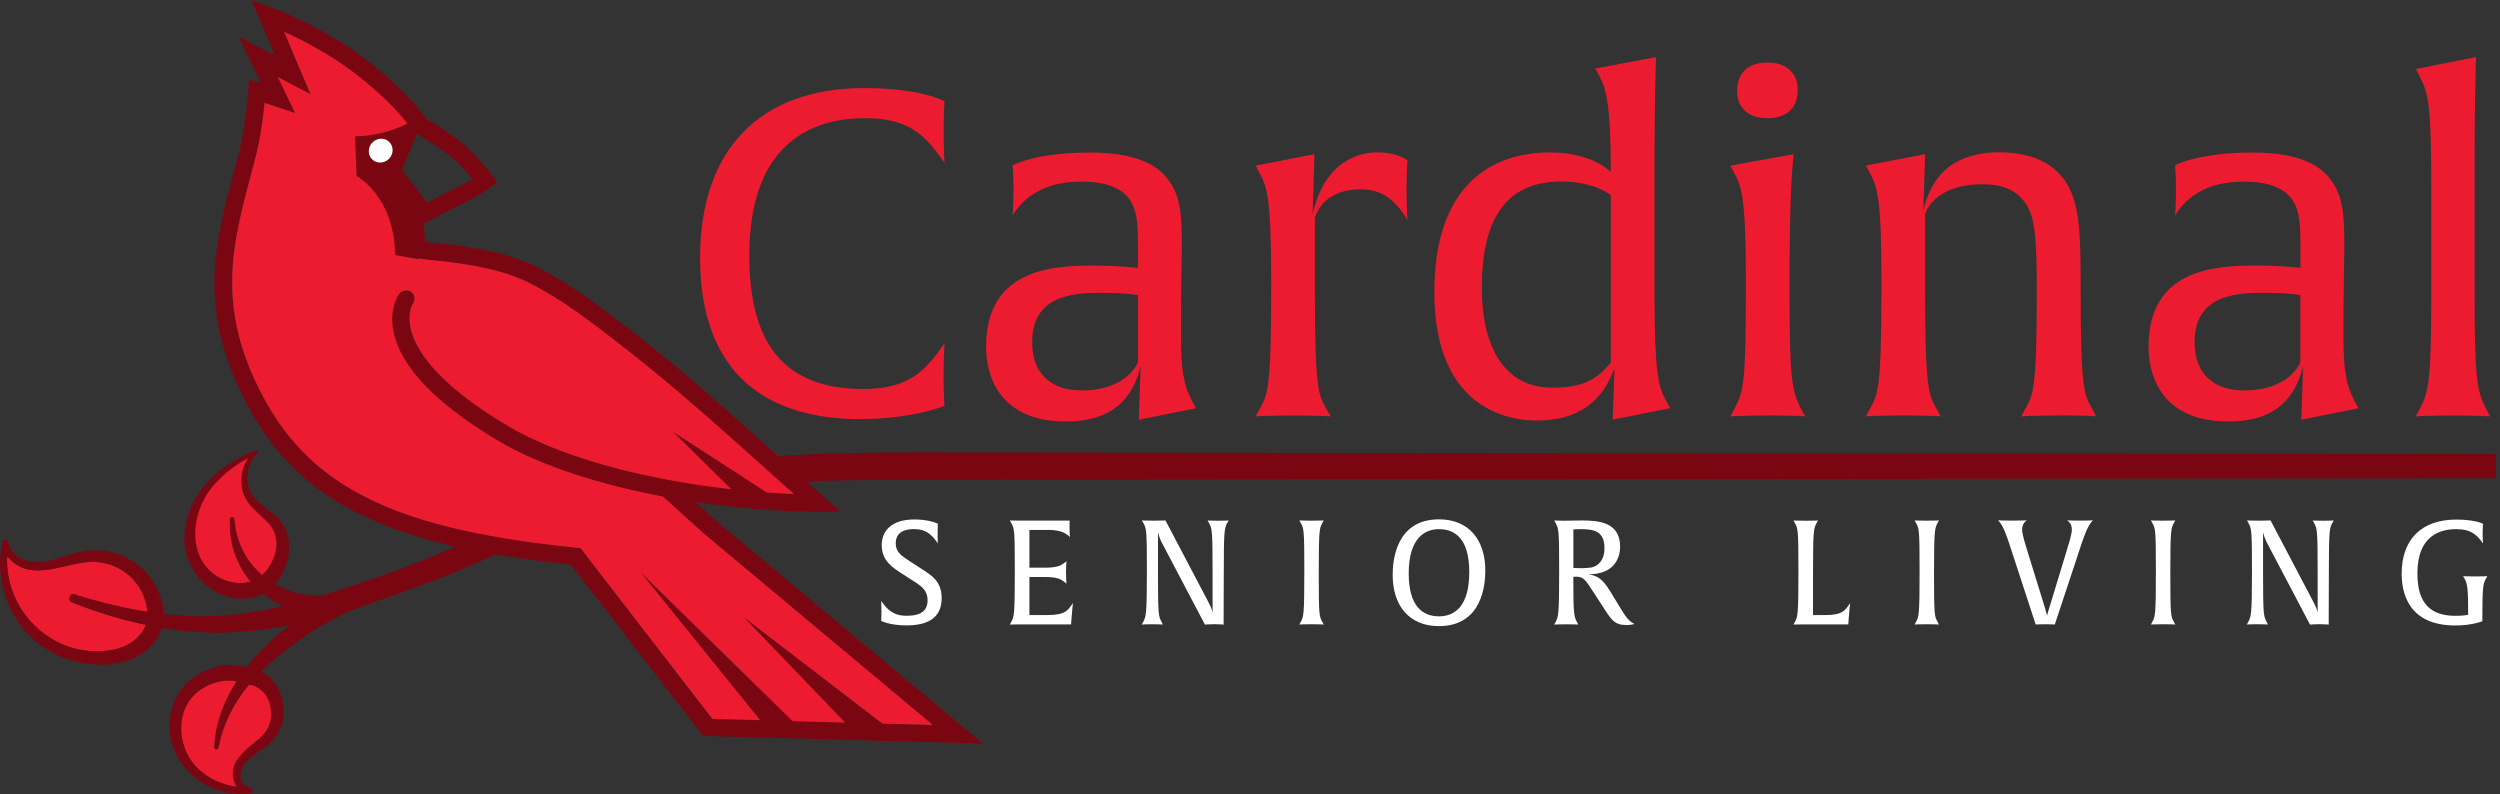 <svg width="233" height="74" viewBox="0 0 233 74" fill="none" xmlns="http://www.w3.org/2000/svg">
<rect x="0" y="0" width="233" height="74" fill="#333333" stroke="none"/>
<path d="M80.252 39.063C66.525 39.063 65.248 29.032 65.248 24.017C65.248 13.904 70.86 8.208 80.548 8.208C85.901 8.208 88.029 9.439 88.029 9.439C88.029 9.439 87.946 10.415 87.946 12.201C87.946 13.987 88.029 15.176 88.029 15.176C86.202 12.543 84.712 11.012 80.589 11.012C76.254 11.012 69.837 12.839 69.837 23.804C69.837 30.605 72.002 36.254 80.418 36.254C84.67 36.254 86.197 34.639 88.024 32.002C88.024 32.002 87.941 33.404 87.941 35.231C87.941 36.846 88.024 37.822 88.024 37.822C88.024 37.822 85.132 39.053 80.247 39.053L80.252 39.063Z" fill="#ED1B2F"/>
<path d="M106.138 39.11L106.309 34.094C105.245 38.684 101.761 39.281 99.342 39.281C93.309 39.281 91.902 35.242 91.902 32.314C91.902 25.133 97.982 24.749 101.85 24.749C104.274 24.749 106.055 24.962 106.055 24.962V22.963C106.055 21.265 106.055 19.646 105.25 18.545C104.57 17.61 103.21 16.93 100.874 16.93C99.685 16.93 96.284 16.972 94.374 20.077C94.374 20.077 94.457 19.101 94.457 17.699C94.457 16.297 94.374 15.404 94.374 15.404C94.374 15.404 96.497 14.215 101.601 14.215C106.019 14.215 107.893 15.445 108.827 16.681C110.146 18.337 110.146 20.508 110.146 23.181C110.146 24.074 110.063 26.836 110.063 31.296C110.063 34.401 110.318 35.927 111.081 37.329L111.465 38.05L106.154 39.115L106.138 39.11ZM106.055 27.506C106.055 27.506 105.079 27.293 102.53 27.293C100.152 27.293 96.196 27.465 96.196 31.883C96.196 35.029 98.195 36.389 100.785 36.389C105.121 36.389 106.055 33.757 106.055 33.757V27.511V27.506Z" fill="#ED1B2F"/>
<path d="M126.796 17.647C123.1 17.647 122.544 20.326 122.544 20.326V27.252C122.544 36.514 122.928 36.856 123.608 38.087L124.034 38.808C124.034 38.808 123.058 38.725 120.55 38.725C118.043 38.725 117.025 38.808 117.025 38.808L117.409 38.087C118.089 36.856 118.474 36.514 118.474 27.252V25.933C118.474 18.581 118.089 17.392 117.409 16.157L117.025 15.435L122.508 14.371L122.336 20.025C123.442 14.755 127.056 14.2 128.245 14.2C130.456 14.2 131.178 14.963 131.178 14.963C131.178 14.963 131.095 15.98 131.095 17.642C131.095 19.724 131.178 20.487 131.178 20.487C130.072 18.701 128.883 17.642 126.801 17.642L126.796 17.647Z" fill="#ED1B2F"/>
<path d="M150.299 39.109L150.471 34.307C149.323 37.495 147.028 39.193 143.202 39.193C141.162 39.193 133.68 38.554 133.68 27.21C133.68 17.096 139.163 14.205 144.474 14.205C148.425 14.205 150.128 16.032 150.128 16.032C150.128 9.828 149.702 8.255 149.064 7.107L148.679 6.386L154.333 5.322C154.333 5.322 154.203 9.994 154.203 14.329V27.547C154.203 34.899 154.588 36.088 155.268 37.324L155.652 38.045L150.299 39.109ZM150.128 18.197C150.128 18.197 148.685 16.92 145.497 16.92C140.227 16.92 138.104 20.575 138.104 26.867C138.104 31.628 139.76 36.129 144.692 36.129C147.371 36.129 148.731 35.491 150.133 33.793V18.197H150.128Z" fill="#ED1B2F"/>
<path d="M164.789 38.725C162.282 38.725 161.264 38.808 161.264 38.808L161.648 38.087C162.5 36.555 162.713 35.621 162.713 27.252V25.933C162.713 18.581 162.328 17.392 161.648 16.157L161.264 15.435L167.172 14.371C167.172 14.371 166.788 16.749 166.788 25.886V27.246C166.788 35.107 166.96 36.384 167.853 38.081L168.237 38.803C168.237 38.803 167.302 38.72 164.795 38.72L164.789 38.725ZM164.706 11.017C163.092 11.017 161.903 10.165 161.903 8.509C161.903 6.682 163.009 5.83 164.748 5.83C166.362 5.83 167.551 6.682 167.551 8.379C167.551 10.165 166.404 11.017 164.706 11.017Z" fill="#ED1B2F"/>
<path d="M191.823 38.725C189.315 38.725 188.381 38.809 188.381 38.809L188.765 38.087C189.445 36.856 189.829 36.555 189.829 27.293C189.829 22.662 189.699 20.409 188.895 19.132C188.298 18.156 187.239 17.174 184.772 17.174C180.1 17.174 179.42 19.978 179.42 19.978V27.246C179.42 36.508 179.804 36.851 180.484 38.082L180.868 38.803C180.868 38.803 179.934 38.72 177.426 38.72C174.918 38.72 173.901 38.803 173.901 38.803L174.285 38.082C174.965 36.851 175.349 36.508 175.349 27.246V25.928C175.349 18.576 174.965 17.387 174.285 16.152L173.901 15.43L179.425 14.366L179.254 19.677C180.23 15.087 183.63 14.194 186.309 14.194C189.538 14.194 191.662 15.342 192.768 17.34C193.702 19.127 193.915 21.167 193.915 26.135V27.241C193.915 36.503 194.299 36.846 194.979 38.076L195.364 38.798C195.364 38.798 194.346 38.715 191.838 38.715L191.823 38.725Z" fill="#ED1B2F"/>
<path d="M214.48 39.11L214.651 34.094C213.587 38.684 210.103 39.281 207.684 39.281C201.651 39.281 200.244 35.242 200.244 32.314C200.244 25.133 206.323 24.749 210.191 24.749C212.616 24.749 214.397 24.962 214.397 24.962V22.963C214.397 21.265 214.397 19.646 213.592 18.545C212.912 17.61 211.552 16.93 209.215 16.93C208.026 16.93 204.626 16.972 202.715 20.077C202.715 20.077 202.798 19.101 202.798 17.699C202.798 16.297 202.715 15.404 202.715 15.404C202.715 15.404 204.839 14.215 209.942 14.215C214.36 14.215 216.235 15.445 217.169 16.681C218.488 18.337 218.488 20.508 218.488 23.181C218.488 24.074 218.405 26.836 218.405 31.296C218.405 34.401 218.659 35.927 219.422 37.329L219.806 38.05L214.495 39.115L214.48 39.11ZM214.391 27.506C214.391 27.506 213.415 27.293 210.866 27.293C208.488 27.293 204.532 27.465 204.532 31.883C204.532 35.029 206.531 36.389 209.122 36.389C213.457 36.389 214.391 33.757 214.391 33.757V27.511V27.506Z" fill="#ED1B2F"/>
<path d="M228.632 38.725C226.125 38.725 225.149 38.808 225.149 38.808L225.533 38.087C226.338 36.555 226.597 35.621 226.597 27.252V17.86C226.597 10.082 226.384 8.805 225.533 7.149L225.149 6.427L230.761 5.322C230.761 5.322 230.631 9.953 230.631 14.246V27.252C230.631 35.283 230.844 36.431 231.695 38.087L232.08 38.808C232.08 38.808 231.145 38.725 228.638 38.725H228.632Z" fill="#ED1B2F"/>
<path d="M13.584 58.236C11.222 57.737 8.917 57.016 6.7 56.144C6.513 56.071 6.425 55.863 6.487 55.676C6.529 55.567 6.56 55.443 6.674 55.386C6.731 55.36 6.799 55.36 6.861 55.37C6.96 55.391 7.058 55.438 7.141 55.464C7.318 55.515 7.494 55.572 7.671 55.624C8.024 55.728 8.382 55.832 8.74 55.931C9.452 56.128 10.168 56.31 10.89 56.471C11.606 56.637 12.328 56.782 13.055 56.907C13.278 56.948 13.507 56.98 13.73 57.016C13.527 54.378 11.336 52.39 8.642 52.359C6.15 52.348 2.832 54.467 0.693 51.86C0.683 51.845 0.678 51.834 0.667 51.819C0.392 57.037 5.08 61.512 10.402 60.583C11.767 60.37 13.148 59.513 13.584 58.241V58.236Z" fill="#ED1B2F"/>
<path d="M118.214 42.199L89.613 42.173C80.096 42.126 70.278 42.162 60.871 43.85C56.095 44.748 51.578 46.793 47.196 48.792C42.887 50.827 38.578 52.67 34.071 54.176C32.841 54.602 31.605 55.007 30.364 55.391C28.796 55.666 27.099 55.277 25.655 54.446C25.806 54.259 25.936 54.067 26.06 53.88C27.28 52.063 27.353 49.472 25.624 48.013C24.7 47.178 23.579 46.695 23.21 45.475C22.862 44.4 23.116 43.076 23.973 42.256C24.113 42.136 23.963 41.903 23.791 41.975C20.64 43.211 17.608 45.765 17.25 49.368C16.637 53.267 20.448 56.928 24.279 55.479C24.3 55.474 24.316 55.469 24.337 55.464C24.352 55.458 24.363 55.453 24.373 55.443C24.394 55.438 24.409 55.427 24.43 55.422C24.456 55.412 24.482 55.396 24.508 55.38C24.518 55.38 24.529 55.37 24.534 55.365C25.105 55.791 25.712 56.17 26.346 56.481C24.399 56.933 22.442 57.26 20.453 57.379C20.168 57.4 19.877 57.41 19.591 57.421C18.864 57.447 18.138 57.437 17.411 57.405C16.7 57.374 15.983 57.317 15.277 57.234C15.017 53.782 12.136 51.17 8.637 51.3C6.171 51.341 4.265 53.086 2.007 52.068C1.368 51.772 0.865 51.232 0.808 50.557C0.761 50.256 0.299 50.241 0.236 50.547C-0.693 54.441 1.181 58.807 4.738 60.723C7.931 62.659 13.735 62.587 15.08 58.527C16.866 58.823 18.683 58.984 20.515 58.963C22.691 58.937 24.835 58.682 26.948 58.272C26.2 58.88 25.479 59.518 24.793 60.178C24.145 60.795 23.532 61.465 22.971 62.176C20.318 61.387 17.188 62.929 16.191 65.504C14.451 70.13 18.631 74.512 23.288 73.951C23.646 73.92 23.625 73.375 23.267 73.37C22.852 73.36 22.499 72.929 22.416 72.472C22.327 70.639 24.373 70.291 25.52 68.889C27.119 67.052 26.605 63.682 24.337 62.613C24.331 62.613 24.321 62.608 24.316 62.602C24.778 62.14 25.266 61.699 25.77 61.289C28.422 59.124 31.262 57.291 34.528 56.253C34.596 56.227 34.653 56.201 34.705 56.17C37.005 55.401 39.279 54.545 41.532 53.693C47.04 51.461 52.279 48.657 57.958 46.965C63.602 45.402 69.484 45.163 75.366 44.867C79.53 44.685 85.381 44.727 89.607 44.712C108.76 44.696 211.017 44.592 232.614 44.577V42.318L118.214 42.209V42.199ZM19.835 53.423C17.333 51.435 17.951 47.344 20.001 45.148C20.863 44.156 21.943 43.351 23.116 42.697C22.551 43.533 22.353 44.623 22.582 45.636C22.821 46.97 24.103 47.837 24.949 48.694C26.211 49.96 25.863 51.819 24.882 53.091C24.747 53.278 24.596 53.444 24.44 53.589C23.791 53.039 23.241 52.39 22.841 51.674C22.281 50.687 21.933 49.555 21.865 48.392C21.85 48.117 21.445 48.117 21.424 48.392C21.289 50.469 21.98 52.587 23.324 54.197C22.218 54.555 20.827 54.228 19.83 53.428L19.835 53.423ZM0.667 51.819C0.667 51.819 0.683 51.85 0.693 51.861C2.837 54.467 6.15 52.349 8.642 52.359C11.336 52.39 13.527 54.384 13.73 57.016C13.507 56.98 13.278 56.948 13.055 56.907C12.328 56.782 11.606 56.632 10.89 56.471C10.168 56.305 9.452 56.123 8.741 55.931C8.382 55.832 8.029 55.734 7.671 55.624C7.495 55.573 7.318 55.521 7.141 55.464C7.058 55.438 6.96 55.391 6.861 55.37C6.794 55.36 6.731 55.355 6.674 55.386C6.56 55.438 6.524 55.562 6.487 55.676C6.42 55.863 6.513 56.071 6.7 56.144C8.917 57.016 11.222 57.743 13.584 58.236C13.148 59.508 11.767 60.365 10.402 60.578C5.08 61.507 0.392 57.032 0.667 51.814V51.819ZM22.203 70.665C21.59 71.392 21.528 72.586 22.057 73.318C20.894 73.168 19.783 72.711 18.885 71.994C16.497 70.213 16.082 66.122 18.636 64.336C19.617 63.625 20.92 63.288 22.026 63.511C20.848 65.359 20.059 67.436 19.955 69.632C19.934 69.897 20.344 69.933 20.38 69.679C20.78 67.493 21.819 65.52 23.21 63.822C25.183 64.097 25.863 66.74 24.71 68.246C24.139 69.066 22.976 69.59 22.203 70.67V70.665Z" fill="#7A0611"/>
<path d="M21.424 48.387C21.445 48.117 21.85 48.117 21.865 48.387C21.933 49.555 22.281 50.682 22.841 51.669C23.241 52.385 23.791 53.034 24.44 53.584C24.596 53.439 24.747 53.273 24.882 53.086C25.863 51.814 26.211 49.96 24.949 48.688C24.103 47.832 22.82 46.965 22.582 45.63C22.353 44.618 22.551 43.528 23.116 42.692C21.943 43.341 20.863 44.146 20.001 45.142C17.951 47.339 17.328 51.43 19.835 53.418C20.832 54.223 22.224 54.545 23.329 54.186C21.98 52.577 21.289 50.459 21.429 48.382L21.424 48.387Z" fill="#ED1B2F"/>
<path d="M24.71 68.241C25.863 66.735 25.178 64.092 23.21 63.817C21.819 65.515 20.775 67.488 20.381 69.674C20.344 69.928 19.934 69.892 19.955 69.627C20.059 67.431 20.848 65.354 22.026 63.506C20.921 63.282 19.617 63.62 18.636 64.331C16.082 66.117 16.497 70.208 18.885 71.989C19.784 72.706 20.9 73.162 22.058 73.313C21.523 72.581 21.59 71.387 22.203 70.66C22.976 69.58 24.139 69.056 24.71 68.235V68.241Z" fill="#ED1B2F"/>
<path d="M66.629 48.434L64.796 46.783C65.43 46.876 66.063 46.97 66.691 47.048C70.055 47.473 73.316 47.686 76.156 47.686H78.367L76.742 46.264C75.086 44.815 73.451 43.346 71.815 41.882C67.844 38.32 63.742 34.639 59.443 31.301L58.971 30.933C56.162 28.747 53.26 26.494 50.072 24.9C47.04 23.384 43.391 22.916 39.606 22.543L39.517 20.845C40.281 20.43 41.812 19.599 42.897 19.09C44.486 18.348 45.618 17.538 45.664 17.507L46.36 17.008L45.872 16.359C45.815 16.281 44.424 14.433 42.939 13.234C41.703 12.237 40.218 11.365 39.73 11.09C39.289 10.461 37.498 8.099 33.874 5.379C29.887 2.388 25.417 0.732 25.23 0.659L23.428 0L25.624 5.181L22.229 3.39L24.332 7.756L23.221 7.388L23.143 8.473C23.143 8.504 22.893 11.858 22.25 14.309L21.866 15.757C19.991 22.776 18.371 28.835 22.977 37.599C27.789 46.762 35.992 50.848 53.193 52.618L65.523 68.588L91.586 69.3L66.629 48.434ZM41.885 14.501C42.705 15.16 43.515 16.074 44.029 16.692C43.588 16.962 42.975 17.309 42.274 17.636C41.522 17.989 40.582 18.477 39.813 18.888L37.472 15.84L38.848 12.471C39.237 12.694 40.717 13.55 41.89 14.495L41.885 14.501ZM58.618 56.948L54.091 51.082L53.764 51.051C48.883 50.557 44.751 49.882 41.231 48.964C32.612 46.71 27.66 42.972 24.415 36.799C20.095 28.575 21.637 22.797 23.423 16.105L23.807 14.646C24.264 12.912 24.524 10.83 24.648 9.589L27.488 10.534L25.873 7.175L28.931 8.79L26.46 2.959C28.101 3.707 30.588 4.979 32.862 6.687C35.572 8.722 37.212 10.56 37.965 11.505C37.202 11.894 35.354 12.694 33.064 12.699L33.22 16.411C33.22 16.411 36.75 18.275 36.802 23.778L39.05 24.162L39.04 24.074C39.118 24.095 39.19 24.131 39.279 24.142C42.217 24.432 46.236 24.827 49.288 26.353C52.346 27.88 55.186 30.091 57.938 32.23L58.41 32.599C59.272 33.269 60.129 33.965 60.975 34.66C64.152 37.261 67.236 40.002 70.237 42.697C70.388 42.832 70.543 42.972 70.699 43.107C71.789 44.088 72.885 45.07 73.98 46.041C73.16 46.009 72.314 45.963 71.452 45.9L62.704 40.231L68.129 45.594C68.051 45.584 67.974 45.578 67.89 45.568C62.242 44.919 56.199 43.637 51.318 41.648C49.859 41.056 48.504 40.402 47.295 39.686C40.535 35.662 38.64 32.485 38.24 30.527C37.955 29.131 38.438 28.357 38.469 28.305C38.723 27.937 38.645 27.444 38.292 27.2C37.934 26.95 37.43 27.054 37.166 27.423C37.072 27.553 36.262 28.757 36.636 30.797C37.243 34.12 40.535 37.578 46.417 41.082C47.44 41.69 48.572 42.256 49.766 42.775C53.312 44.317 57.517 45.475 61.785 46.279C61.8 46.3 61.811 46.321 61.826 46.336L63.618 47.951L64.002 48.299L65.372 49.535C65.372 49.535 65.409 49.581 65.435 49.602L86.923 67.566L82.22 67.436L69.303 57.52L78.746 67.342L73.851 67.207L59.641 53.288L70.819 67.124L66.369 67.005L58.608 56.954L58.618 56.948ZM36.594 14.039C36.563 14.651 36.044 15.15 35.431 15.15C34.819 15.15 34.346 14.651 34.378 14.039C34.409 13.426 34.928 12.928 35.541 12.928C36.153 12.928 36.626 13.426 36.594 14.039Z" fill="#7A0611"/>
<path d="M59.656 53.288L73.866 67.207L78.762 67.342L69.318 57.519L82.235 67.436L86.939 67.566L65.45 49.602C65.45 49.602 65.409 49.555 65.388 49.535L64.017 48.299L63.633 47.951L61.842 46.336C61.842 46.336 61.816 46.295 61.8 46.279C57.533 45.474 53.327 44.317 49.782 42.775C48.582 42.256 47.456 41.69 46.433 41.082C40.55 37.578 37.259 34.12 36.651 30.797C36.278 28.762 37.088 27.553 37.181 27.423C37.446 27.054 37.949 26.95 38.308 27.2C38.661 27.444 38.739 27.937 38.484 28.305C38.453 28.357 37.97 29.131 38.256 30.527C38.656 32.485 40.55 35.662 47.31 39.686C48.52 40.407 49.875 41.056 51.334 41.648C56.214 43.637 62.257 44.919 67.906 45.568C67.984 45.578 68.062 45.584 68.145 45.594L62.719 40.231L71.467 45.9C72.329 45.963 73.175 46.009 73.996 46.041C72.9 45.064 71.805 44.088 70.715 43.107C70.564 42.972 70.408 42.832 70.253 42.697C67.246 40.002 64.168 37.261 60.99 34.66C60.139 33.964 59.288 33.269 58.426 32.599L57.953 32.23C55.207 30.091 52.362 27.88 49.304 26.353C46.251 24.827 42.227 24.432 39.294 24.142C39.206 24.131 39.133 24.095 39.055 24.074L39.066 24.162L36.818 23.778C36.766 18.275 33.235 16.411 33.235 16.411L33.08 12.699C35.374 12.694 37.217 11.894 37.981 11.505C37.223 10.56 35.587 8.722 32.877 6.687C30.603 4.979 28.116 3.712 26.476 2.959L28.947 8.79L25.889 7.175L27.504 10.534L24.664 9.589C24.539 10.83 24.274 12.912 23.823 14.646L23.439 16.105C21.652 22.797 20.111 28.575 24.43 36.799C27.675 42.972 32.628 46.71 41.246 48.963C44.766 49.888 48.899 50.562 53.779 51.05L54.106 51.082L58.633 56.948L66.395 67L70.844 67.119L59.667 53.283L59.656 53.288Z" fill="#ED1B2F"/>
<path d="M34.373 14.039C34.341 14.651 34.814 15.15 35.426 15.15C36.039 15.15 36.563 14.651 36.589 14.039C36.615 13.426 36.148 12.928 35.535 12.928C34.923 12.928 34.398 13.426 34.373 14.039Z" fill="white"/>
<path d="M84.494 58.288C82.905 58.288 82.126 57.867 82.126 57.867C82.126 57.867 82.152 57.556 82.152 57.037C82.152 56.466 82.126 56.004 82.126 56.004C82.697 56.819 83.268 57.39 84.478 57.39C85.293 57.39 86.451 57.255 86.451 55.947C86.451 55.105 85.989 54.721 85.402 54.327L84.177 53.538C83.253 52.941 82.178 52.312 82.178 50.807C82.178 49.53 83.019 48.413 85.236 48.413C86.622 48.413 87.411 48.808 87.411 48.808C87.411 48.808 87.385 49.119 87.385 49.68C87.385 50.241 87.411 50.646 87.411 50.646C86.84 49.815 86.285 49.312 85.21 49.312C84.681 49.312 83.481 49.379 83.481 50.646C83.481 51.461 84.026 51.804 84.784 52.302L85.75 52.93C86.809 53.61 87.764 54.155 87.764 55.744C87.764 57.618 86.42 58.288 84.489 58.288H84.494Z" fill="white"/>
<path d="M99.856 57.784L99.83 58.194H95.168C94.436 58.194 94.119 58.21 94.119 58.21L94.244 57.976C94.514 57.457 94.581 57.364 94.581 53.288C94.581 49.213 94.529 49.28 94.244 48.735L94.119 48.507C94.119 48.507 94.42 48.522 95.152 48.522H99.695C99.695 48.522 99.68 48.74 99.68 49.228C99.68 49.773 99.721 50.028 99.721 50.059C99.706 50.043 99.612 49.924 99.233 49.69C98.906 49.498 98.376 49.389 97.738 49.389H95.942V52.909H97.411C98.049 52.909 98.579 52.842 98.906 52.65C99.259 52.447 99.368 52.322 99.394 52.297C99.394 52.312 99.352 52.707 99.352 53.356C99.352 54.005 99.394 54.373 99.394 54.404C99.378 54.389 99.285 54.269 98.906 54.036C98.579 53.844 98.049 53.776 97.411 53.776H95.942V57.322H97.598C99.285 57.322 99.503 56.928 100.001 56.196C100.001 56.196 99.934 56.684 99.851 57.784H99.856Z" fill="white"/>
<path d="M114.383 48.73C114.123 49.218 114.056 49.343 114.056 53.418L114.04 58.215C114.04 58.215 113.729 58.174 113.209 58.174C112.623 58.174 112.301 58.215 112.301 58.215L108.277 50.563C108.075 50.168 107.94 49.721 107.924 49.623V53.418C107.924 57.374 107.976 57.426 108.262 57.971L108.386 58.205C108.386 58.205 108.049 58.179 107.379 58.179C106.709 58.179 106.413 58.205 106.413 58.205L106.538 57.971C106.798 57.483 106.891 57.359 106.891 53.283C106.891 49.208 106.839 49.275 106.554 48.73L106.429 48.502C106.429 48.502 106.714 48.527 107.587 48.527C108.282 48.527 108.62 48.502 108.62 48.502L112.617 56.102C112.929 56.673 113.012 57.068 113.012 57.068V53.288C113.012 49.332 112.96 49.28 112.675 48.735L112.55 48.507C112.55 48.507 112.862 48.533 113.531 48.533C114.201 48.533 114.512 48.507 114.512 48.507L114.388 48.735L114.383 48.73Z" fill="white"/>
<path d="M122.243 58.179C121.443 58.179 121.101 58.205 121.101 58.205L121.225 57.971C121.495 57.452 121.563 57.359 121.563 53.283C121.563 49.208 121.511 49.275 121.225 48.73L121.101 48.502C121.101 48.502 121.412 48.527 122.227 48.527C123.043 48.527 123.37 48.502 123.37 48.502L123.245 48.73C122.975 49.249 122.908 49.343 122.908 53.418C122.908 57.494 122.959 57.426 123.245 57.971L123.37 58.205C123.37 58.205 123.043 58.179 122.243 58.179Z" fill="white"/>
<path d="M134.106 58.355C131.334 58.355 129.797 56.44 129.797 53.584C129.797 52.401 130.015 48.403 134.122 48.403C136.894 48.403 138.431 50.319 138.431 53.174C138.431 54.358 138.213 58.355 134.106 58.355ZM134.106 49.317C132.652 49.317 131.292 50.324 131.292 53.434C131.292 56.544 132.611 57.442 134.122 57.442C135.632 57.442 136.936 56.434 136.936 53.325C136.936 50.215 135.617 49.317 134.106 49.317Z" fill="white"/>
<path d="M151.493 58.246C150.554 58.246 150.216 57.826 149.578 56.834L148.596 55.323C147.755 54.02 147.605 53.745 146.867 53.745C146.743 53.745 146.634 53.761 146.634 53.761C146.634 57.213 146.686 57.431 146.971 57.976L147.096 58.21C147.096 58.21 146.769 58.184 145.98 58.184C145.19 58.184 144.853 58.21 144.853 58.21L144.978 57.976C145.237 57.473 145.315 57.364 145.315 53.288C145.315 49.213 145.263 49.28 144.978 48.735L144.853 48.507C144.853 48.507 145.248 48.532 145.803 48.532C146.198 48.532 146.878 48.507 147.366 48.507C148.944 48.507 150.995 48.631 150.995 50.952C150.995 52.053 150.398 53.548 148.004 53.522C149.162 53.672 149.583 54.295 150.289 55.469L150.943 56.543C151.421 57.333 151.774 57.904 152.329 58.148C152.329 58.148 152.137 58.257 151.488 58.257L151.493 58.246ZM147.319 49.316C146.95 49.316 146.639 49.343 146.639 49.343V52.93C146.639 52.93 146.909 52.956 147.428 52.956C147.589 52.956 148.015 52.93 148.243 52.904C148.949 52.795 149.536 52.208 149.536 51.097C149.536 49.493 148.555 49.316 147.319 49.316Z" fill="white"/>
<path d="M172.291 57.784L172.265 58.194H168.2C167.468 58.194 167.152 58.21 167.152 58.21L167.276 57.976C167.546 57.457 167.614 57.364 167.614 53.288C167.614 49.213 167.562 49.28 167.276 48.735L167.152 48.507C167.152 48.507 167.463 48.532 168.278 48.532C169.093 48.532 169.436 48.507 169.436 48.507L169.311 48.735C169.041 49.254 168.974 49.374 168.974 53.304V57.327H170.033C171.72 57.327 171.938 56.933 172.437 56.201C172.437 56.201 172.369 56.689 172.286 57.789L172.291 57.784Z" fill="white"/>
<path d="M179.586 58.179C178.786 58.179 178.444 58.205 178.444 58.205L178.568 57.971C178.838 57.452 178.906 57.359 178.906 53.283C178.906 49.208 178.854 49.275 178.568 48.73L178.444 48.502C178.444 48.502 178.755 48.527 179.57 48.527C180.386 48.527 180.713 48.502 180.713 48.502L180.588 48.73C180.318 49.249 180.251 49.343 180.251 53.418C180.251 57.494 180.303 57.426 180.588 57.971L180.713 58.205C180.713 58.205 180.386 58.179 179.586 58.179Z" fill="white"/>
<path d="M193.656 51.72L191.506 58.205C191.506 58.205 191.112 58.179 190.624 58.179C190.136 58.179 189.725 58.205 189.725 58.205L187.607 51.72C186.995 49.846 186.725 48.99 186.221 48.496C186.221 48.496 186.709 48.522 187.498 48.522C188.407 48.522 188.9 48.496 188.9 48.496C188.723 48.621 188.464 48.849 188.464 49.353C188.464 49.831 188.734 50.63 189.035 51.622L190.624 56.762C190.717 57.099 190.774 57.348 190.785 57.4C190.785 57.359 190.836 57.115 190.961 56.762L192.524 51.622C192.825 50.615 193.095 49.825 193.095 49.353C193.095 48.849 192.835 48.621 192.659 48.496C192.659 48.496 193.105 48.522 193.868 48.522C194.668 48.522 195.063 48.496 195.063 48.496C194.559 48.984 194.273 49.841 193.65 51.72H193.656Z" fill="white"/>
<path d="M201.609 58.179C200.81 58.179 200.467 58.205 200.467 58.205L200.592 57.971C200.862 57.452 200.929 57.359 200.929 53.283C200.929 49.208 200.877 49.275 200.592 48.73L200.467 48.502C200.467 48.502 200.779 48.527 201.594 48.527C202.409 48.527 202.736 48.502 202.736 48.502L202.611 48.73C202.341 49.249 202.274 49.343 202.274 53.418C202.274 57.494 202.326 57.426 202.611 57.971L202.736 58.205C202.736 58.205 202.409 58.179 201.609 58.179Z" fill="white"/>
<path d="M217.377 48.73C217.117 49.218 217.05 49.343 217.05 53.418L217.034 58.215C217.034 58.215 216.723 58.174 216.203 58.174C215.617 58.174 215.295 58.215 215.295 58.215L211.271 50.563C211.069 50.168 210.934 49.721 210.918 49.623V53.418C210.918 57.374 210.97 57.426 211.256 57.971L211.38 58.205C211.38 58.205 211.043 58.179 210.373 58.179C209.703 58.179 209.407 58.205 209.407 58.205L209.532 57.971C209.792 57.483 209.885 57.359 209.885 53.283C209.885 49.208 209.833 49.275 209.548 48.73L209.423 48.502C209.423 48.502 209.709 48.527 210.581 48.527C211.271 48.527 211.614 48.502 211.614 48.502L215.612 56.102C215.923 56.673 216.006 57.068 216.006 57.068V53.288C216.006 49.332 215.954 49.28 215.669 48.735L215.544 48.507C215.544 48.507 215.856 48.533 216.525 48.533C217.195 48.533 217.507 48.507 217.507 48.507L217.382 48.735L217.377 48.73Z" fill="white"/>
<path d="M231.69 53.927C231.431 54.404 231.353 54.617 231.353 57.816V57.898C231.353 57.898 230.429 58.293 228.824 58.293C224.406 58.293 223.835 55.168 223.835 53.48C223.835 50.246 225.709 48.424 228.918 48.424C230.699 48.424 231.42 48.818 231.42 48.818C231.42 48.818 231.379 49.13 231.379 49.701C231.379 50.272 231.42 50.651 231.42 50.651C230.808 49.794 230.278 49.317 228.918 49.317C227.558 49.317 225.304 49.805 225.304 53.423C225.304 55.651 226.026 57.395 228.84 57.395C229.629 57.395 230.034 57.301 230.034 57.301C230.034 54.867 229.967 54.404 229.697 53.932L229.562 53.698C229.562 53.698 229.889 53.724 230.678 53.724C231.467 53.724 231.82 53.698 231.82 53.698L231.696 53.932L231.69 53.927Z" fill="white"/>
</svg>
